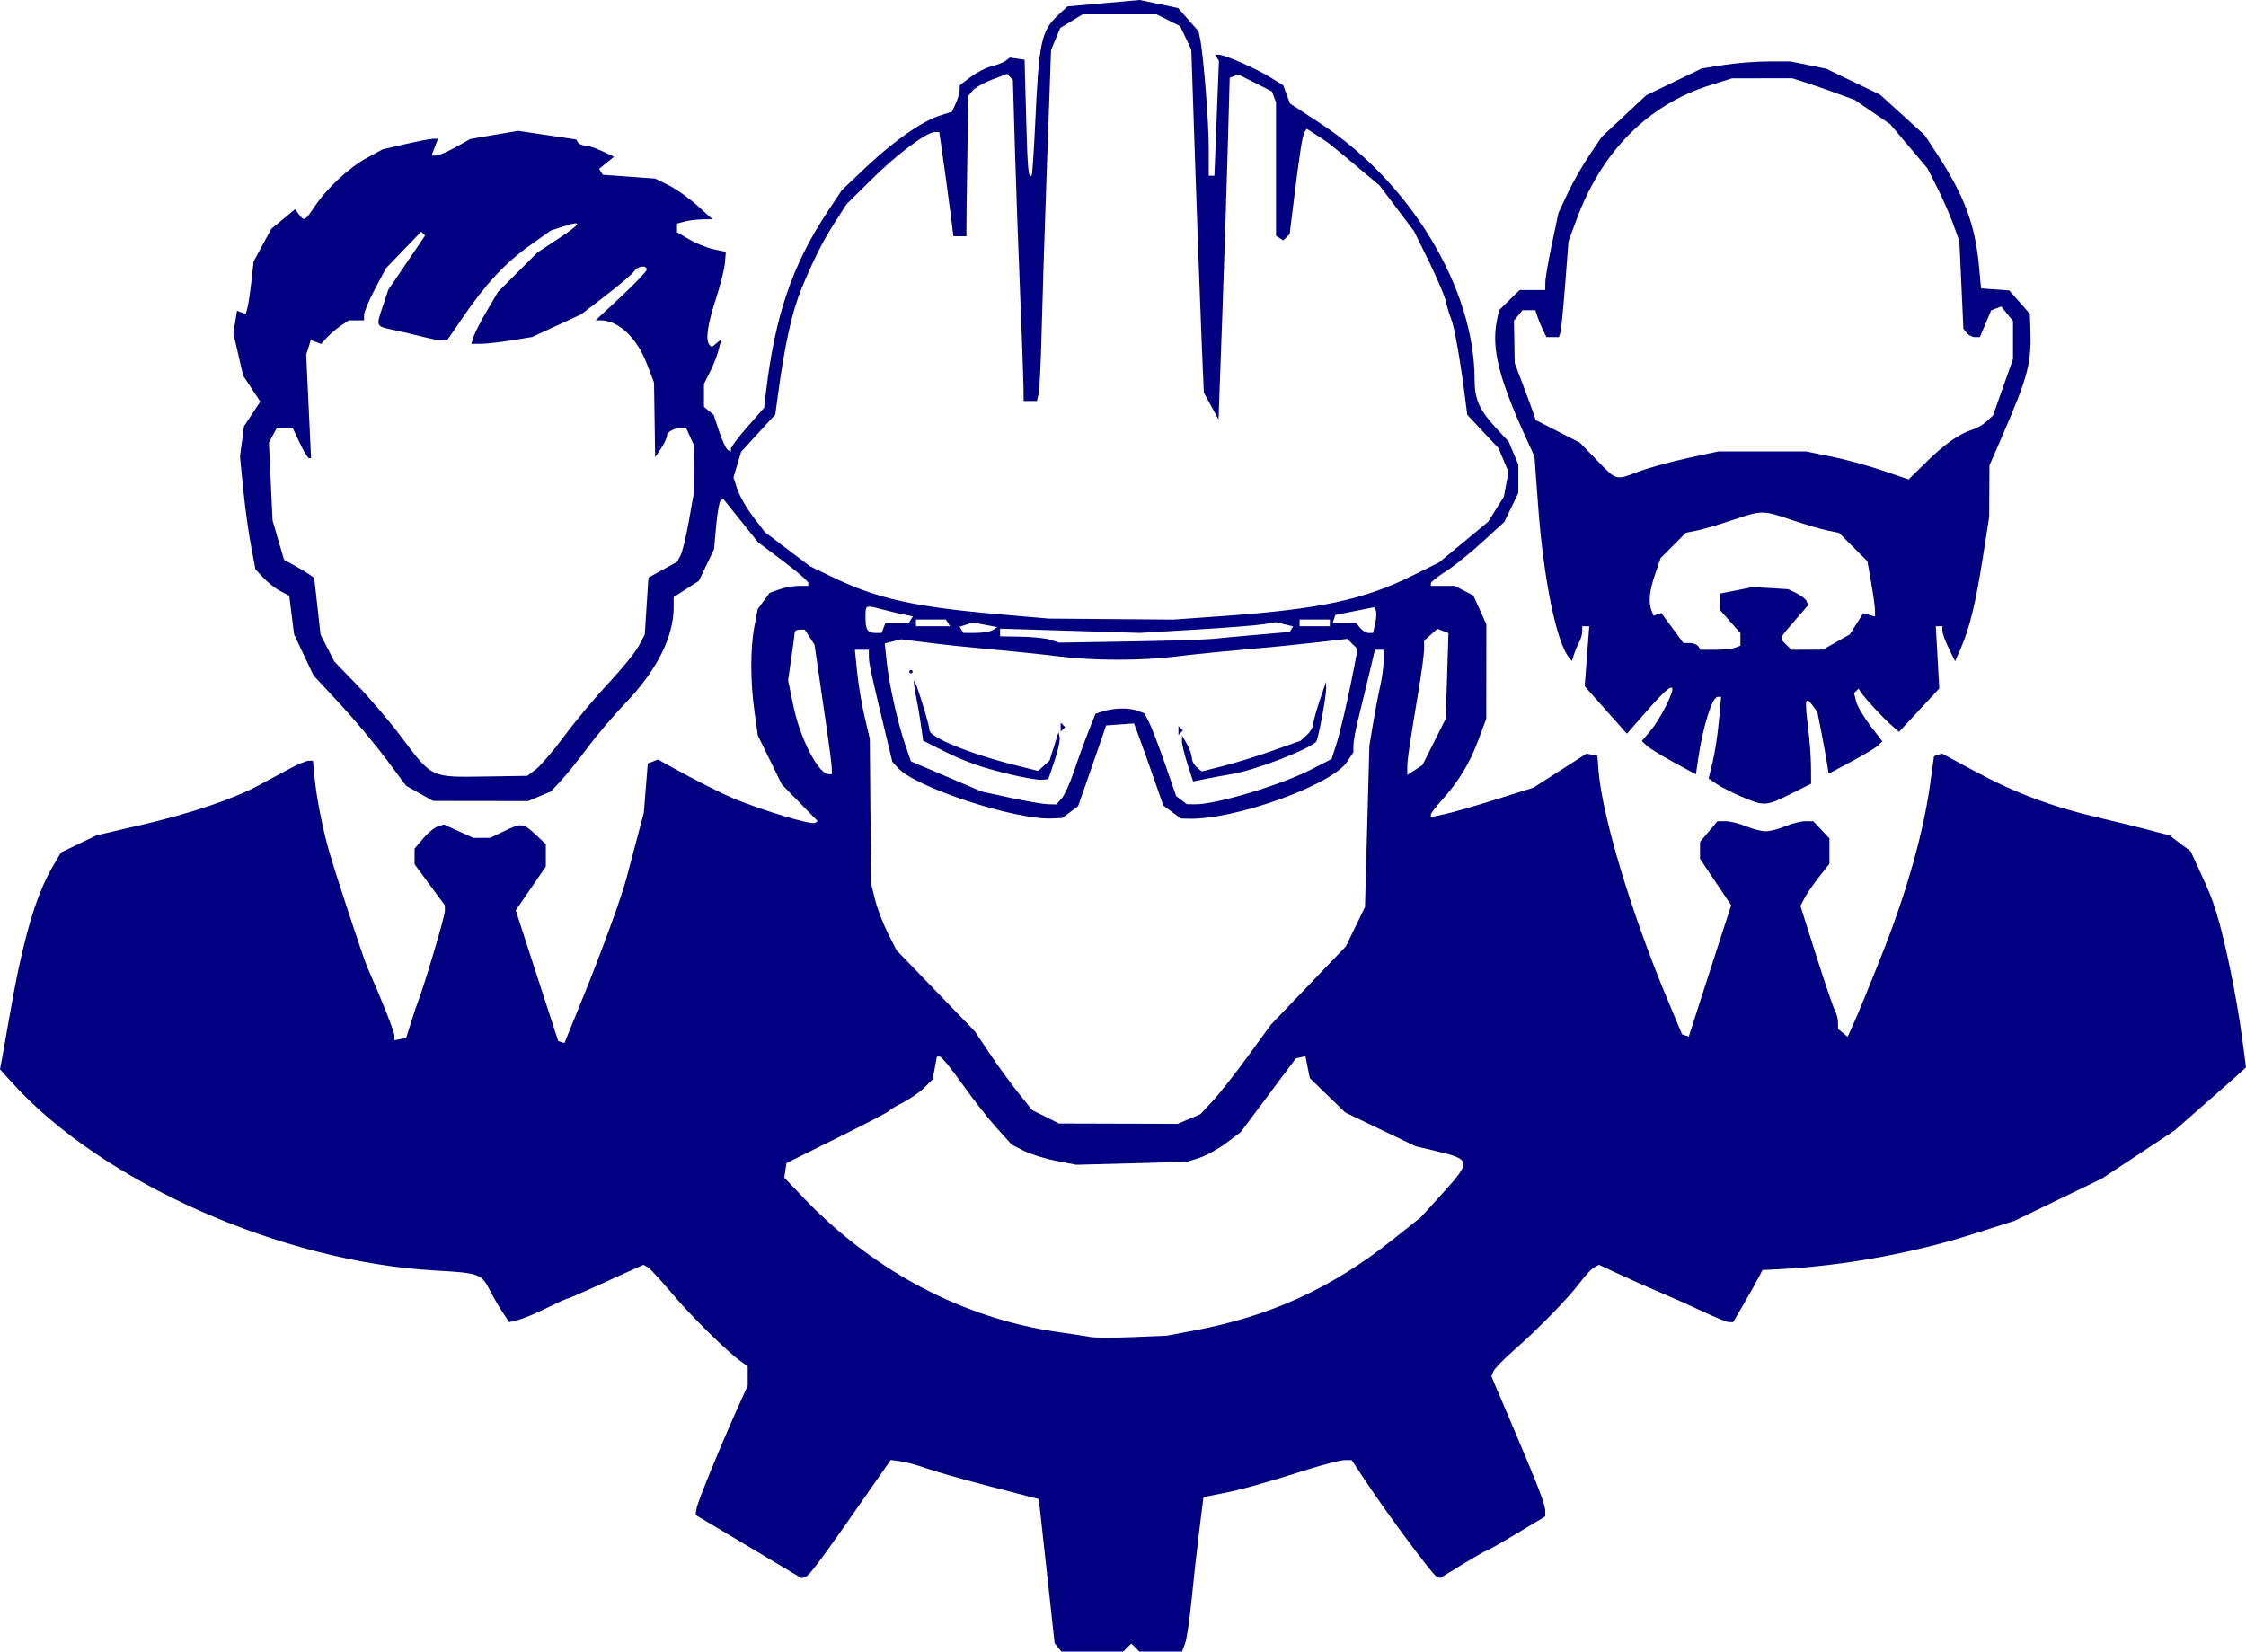<svg width="223" height="164" viewBox="0 0 223 164" fill="none" xmlns="http://www.w3.org/2000/svg">
<g clip-path="url(#clip0_15_507)">
<path d="M105.054 163.585L104.713 163.168L104.128 157.827C103.806 154.889 103.452 151.668 103.341 150.669L103.14 148.853L98.363 147.616C95.736 146.935 92.879 146.123 92.015 145.812C91.151 145.5 89.993 145.183 89.441 145.105L88.439 144.966L86.1 148.324C81.602 154.784 80.362 156.455 79.979 156.583L79.592 156.711L77.724 155.6C76.697 154.989 75.53 154.292 75.131 154.05C74.732 153.81 73.203 152.897 71.733 152.022L69.06 150.432L69.159 149.79C69.257 149.147 71.498 143.67 73.289 139.693L74.239 137.584V136.624V135.665L73.616 135.229C72.265 134.282 68.594 130.665 66.735 128.45C65.657 127.164 64.578 125.995 64.336 125.851L63.898 125.588L62.302 126.304C61.425 126.697 59.757 127.454 58.596 127.985C57.434 128.516 56.411 128.951 56.322 128.951C56.233 128.951 55.301 129.376 54.252 129.896C53.203 130.417 51.943 130.943 51.454 131.065L50.563 131.288L49.941 130.37C49.599 129.865 49.025 128.875 48.665 128.171C47.796 126.47 47.621 126.406 43.166 126.153C27.914 125.289 10.156 117.408 1.238 107.546L0 106.177L0.2 105.129C0.31 104.552 0.619 102.804 0.887 101.243C2.214 93.494 3.502 88.993 5.24 86.029L6.051 84.648L7.819 83.797L9.587 82.946L14.098 81.896C18.944 80.769 23.14 79.351 25.7 77.976C26.578 77.504 27.957 76.763 28.765 76.328C29.574 75.894 30.424 75.538 30.654 75.538H31.073L31.224 77.124C31.42 79.186 32.021 82.248 32.682 84.551C33.353 86.889 36.09 95.188 36.48 96.069C37.896 99.26 39.157 102.445 39.157 102.829V103.295L39.741 103.183L40.326 103.072L40.793 101.573C41.05 100.749 41.377 99.774 41.52 99.407C42.153 97.784 44.169 90.979 44.169 90.464V89.895L42.665 87.854L41.161 85.814V85.041V84.269L42.011 83.26C42.479 82.705 43.133 82.165 43.464 82.059L44.067 81.868L45.538 82.535L47.008 83.202L47.844 83.197L48.679 83.193L50.016 82.548C51.776 81.698 51.938 81.714 53.154 82.848L54.192 83.817V84.931V86.044L52.7 88.218L51.209 90.392L51.693 91.895C51.96 92.721 52.909 95.643 53.802 98.387L55.427 103.378L55.732 103.48L56.037 103.581L57.836 99.157C59.761 94.423 61.695 89.126 62.195 87.221C62.363 86.579 62.821 84.851 63.213 83.382L63.924 80.711L64.12 78.261L64.317 75.811L64.827 75.616L65.338 75.42L66.698 76.178C68.946 77.43 71.661 78.802 72.903 79.312C75.869 80.531 80.564 81.934 80.926 81.711L81.195 81.544L79.41 79.717L77.624 77.889L76.434 75.461L75.245 73.033L74.915 70.697C74.492 67.691 74.487 64.4 74.901 62.217L75.228 60.491L75.82 59.682L76.41 58.873L77.379 58.526C77.912 58.335 78.776 58.178 79.3 58.178H80.253V57.885C80.253 57.723 79.129 56.746 77.755 55.713L75.258 53.836L73.528 51.679L71.798 49.522L71.564 49.667C71.435 49.746 71.23 50.878 71.109 52.182L70.889 54.553L70.141 56.115L69.394 57.677L68.141 58.484L66.888 59.291V60.269C66.888 63.253 65.215 66.575 62.056 69.862C60.91 71.056 59.249 73.008 58.365 74.202C57.482 75.395 56.294 76.872 55.726 77.483L54.693 78.594L53.566 79.068L52.44 79.543L47.719 79.537L42.999 79.531L41.662 78.78L40.326 78.029L38.289 75.304C37.168 73.806 35.099 71.34 33.69 69.825L31.129 67.07L30.163 65.029L29.198 62.987L28.958 61.071L28.718 59.155L27.84 58.698C27.356 58.447 26.601 57.855 26.161 57.385L25.361 56.53L24.906 54.099C24.656 52.761 24.311 50.24 24.14 48.496L23.828 45.325L24.029 43.823L24.229 42.32L25.035 41.099L25.841 39.877L24.994 38.595L24.148 37.313L23.658 35.205L23.168 33.096L23.35 31.976L23.532 30.855L23.963 31.02L24.395 31.185L24.564 30.577C24.658 30.242 24.835 29.067 24.959 27.966L25.183 25.963L26.061 24.342L26.938 22.721L28.119 21.749L29.3 20.776L29.671 21.283C30.188 21.99 30.274 21.949 31.217 20.538C32.447 18.699 34.651 16.642 36.427 15.678L37.987 14.831L40.263 14.305C41.515 14.015 42.751 13.778 43.011 13.778H43.483L43.166 14.613L42.848 15.447H43.299C43.547 15.447 44.413 15.077 45.224 14.624L46.699 13.8L49.064 13.395L51.43 12.99L54.316 13.419L57.202 13.848L57.387 14.147C57.489 14.311 57.804 14.446 58.087 14.446C58.37 14.446 59.133 14.698 59.783 15.006L60.966 15.567L60.226 16.165L59.486 16.764L59.669 17.059L59.851 17.353L62.451 17.544L65.05 17.734L66.395 18.398C67.135 18.764 68.413 19.67 69.235 20.413L70.73 21.762L69.728 21.781C69.177 21.791 68.387 21.89 67.974 22L67.222 22.202V22.63V23.059L68.435 23.774C69.102 24.167 70.192 24.606 70.857 24.748L72.067 25.008L71.976 26.115C71.926 26.724 71.512 28.361 71.057 29.754C70.236 32.265 70.025 33.827 70.449 34.25L70.669 34.47L71.138 34.08L71.607 33.691L71.372 34.667C71.243 35.204 70.857 36.201 70.516 36.882L69.895 38.121V39.262V40.403L70.378 40.803L70.861 41.203L71.406 42.843C71.705 43.745 72.089 44.568 72.259 44.673L72.568 44.863V44.562C72.568 44.396 73.31 43.413 74.217 42.377L75.867 40.494L76.055 38.903C76.949 31.36 78.668 26.312 82.122 21.088L83.58 18.884L86.01 16.581C88.726 14.007 91.509 12.064 93.318 11.478L94.521 11.088L94.904 10.248C95.115 9.785 95.288 9.196 95.288 8.939V8.471L96.374 7.645C96.971 7.191 97.911 6.712 98.462 6.581C99.013 6.449 99.644 6.201 99.864 6.028L100.263 5.715L100.996 5.824L101.728 5.933L101.882 11.608C102.025 16.889 102.109 17.783 102.427 17.422C102.494 17.346 102.65 15.105 102.773 12.443C103.161 4.043 103.365 3.083 105.114 1.451L105.981 0.641L109.572 0.32L113.163 0L115.067 0.4L116.972 0.799L117.986 1.953L119.001 3.108L119.155 3.853C119.49 5.472 120.015 12.092 120.014 14.696L120.013 17.45H120.295H120.576L120.8 11.751L121.025 6.052L120.833 5.742L120.641 5.432H121.017C121.595 5.432 124.708 6.803 126.135 7.686L127.412 8.476L127.743 9.374L128.075 10.273L131.129 12.276C140.08 18.148 146.408 28.674 146.408 37.692C146.408 39.621 146.872 40.688 148.454 42.404L149.8 43.863L150.276 45.001L150.752 46.138V47.545V48.953L150.056 50.39L149.359 51.826L147.167 53.833C145.962 54.937 144.321 56.253 143.521 56.758C142.721 57.263 142.065 57.789 142.065 57.927L142.064 58.177H143.25H144.436L145.361 58.655L146.285 59.133L146.932 60.565L147.577 61.998L147.573 66.681L147.569 71.363L146.762 73.533C145.911 75.823 144.806 77.628 143.098 79.519C142.529 80.149 142.063 80.771 142.063 80.902V81.14L143.483 80.833C144.264 80.664 146.557 80.005 148.579 79.368L152.254 78.212L154.886 76.524L157.519 74.836L158.061 74.939L158.602 75.041L158.7 76.374C159.036 80.921 161.935 90.588 165.565 99.259L167.007 102.705L167.341 102.816L167.676 102.928L168.778 99.497C169.384 97.611 170.331 94.676 170.883 92.976L171.886 89.886L170.339 87.584L168.793 85.281V84.44V83.599L169.658 82.572L170.523 81.545H171.339C171.788 81.545 172.695 81.77 173.355 82.046C174.015 82.321 174.893 82.547 175.308 82.547C175.722 82.547 176.602 82.321 177.261 82.046C177.921 81.77 178.815 81.545 179.248 81.545H180.036L180.839 82.399L181.641 83.252V84.508V85.764L180.611 87.076C180.045 87.798 179.397 88.74 179.171 89.17L178.76 89.952L180.313 94.845C181.166 97.537 182.006 100 182.178 100.318C182.35 100.637 182.492 101.182 182.492 101.53V102.161L182.968 102.555L183.444 102.95L183.952 101.845C184.375 100.928 185.904 97.194 187.003 94.397C189.352 88.416 190.978 82.624 191.633 77.9L192.023 75.088L192.418 74.957L192.812 74.825L196.005 76.545C200.273 78.844 203.793 80.141 209.054 81.355C210.34 81.652 212.295 82.132 213.397 82.422L215.402 82.948L216.454 83.74L217.506 84.531L218.238 86.126C219.45 88.764 219.545 88.998 220.042 90.558C220.886 93.215 222.093 99.102 222.633 103.198L223 105.989L222.208 106.708C221.773 107.104 220.173 108.515 218.654 109.845L215.892 112.263L212.306 114.639L208.72 117.013L204.376 119.115L200.033 121.217L195.856 122.549C189.929 124.439 182.882 125.716 176.653 126.028L174.99 126.111L174.648 126.779C174.46 127.146 173.806 128.31 173.195 129.366L172.085 131.285H171.692C171.476 131.285 170.321 130.822 169.127 130.256C167.932 129.689 166.053 128.847 164.95 128.384C163.848 127.921 162.002 127.102 160.848 126.565L158.75 125.588L158.265 125.859C157.998 126.008 157.399 126.647 156.933 127.278C155.813 128.794 152.781 131.912 150.383 134.012C149.322 134.942 148.37 135.921 148.267 136.188L148.081 136.673L149.885 140.906C152.667 147.433 153.423 149.378 153.423 150.002V150.577L150.579 152.281C149.014 153.219 147.664 153.986 147.578 153.986C147.491 153.986 146.426 154.594 145.21 155.338L142.999 156.69L142.655 156.575C142.292 156.454 137.597 150.131 135.47 146.899L134.211 144.986L133.53 144.979C133.155 144.974 131.501 145.395 129.855 145.913C125.26 147.359 123.352 147.892 121.337 148.293L119.488 148.661L119.063 152.074C118.829 153.951 118.486 157.043 118.301 158.944C118.115 160.845 117.827 162.76 117.66 163.2L117.355 164H115.242H113.129L112.728 163.599L112.327 163.199L111.926 163.599L111.525 164H108.459H105.392L105.054 163.585ZM118.51 132.128C126.097 130.701 132.147 127.949 138.136 123.201L141.056 120.885L143.227 118.492C146.126 115.296 146.091 115.117 142.399 114.253L140.562 113.823L137.069 112.148L133.576 110.472L131.812 108.765L130.048 107.058L129.831 105.971L129.613 104.883L129.142 104.982L128.671 105.082L125.929 108.748L123.187 112.415L121.759 113.492C120.973 114.085 119.77 114.749 119.086 114.969L117.842 115.367L112.343 115.512L106.845 115.657L104.834 115.262C103.728 115.045 102.289 114.594 101.637 114.262L100.451 113.658L98.956 112.002C98.133 111.091 96.594 109.124 95.534 107.631C94.475 106.137 93.477 104.915 93.316 104.915H93.024L92.812 106.046L92.599 107.177L91.788 107.988C91.341 108.434 90.405 109.089 89.707 109.444C89.01 109.799 88.364 110.187 88.272 110.307C88.18 110.426 86.076 111.529 83.594 112.757C81.114 113.986 78.858 115.105 78.583 115.245L78.082 115.499L77.975 116.216L77.868 116.934L79.774 118.93C86.718 126.204 95.588 130.894 104.978 132.257C106.356 132.457 107.86 132.686 108.319 132.766C108.779 132.846 110.658 132.848 112.496 132.77L115.837 132.63L118.51 132.128ZM118.051 111.116L119.178 110.641L120.371 109.364C121.028 108.661 122.605 106.659 123.876 104.915L126.187 101.743L129.909 97.856L133.63 93.969L134.579 92.014L135.527 90.06L135.747 82.048L135.965 74.036L136.341 71.779C136.548 70.537 136.865 68.885 137.044 68.107C137.224 67.328 137.375 66.203 137.379 65.607L137.387 64.522H136.952H136.518L135.898 67.109C135.558 68.532 135.077 70.516 134.829 71.519C134.582 72.522 134.379 73.648 134.378 74.022L134.375 74.703L133.75 75.65C132.231 77.951 122.629 81.404 118.047 81.297L117.251 81.278L116.377 80.632L115.501 79.985L114.581 77.344C114.074 75.892 113.42 74.057 113.127 73.267L112.593 71.831L111.207 71.932L109.821 72.033L109.427 73.201C109.21 73.844 108.585 75.647 108.038 77.207L107.043 80.045L106.254 80.636L105.466 81.228L104.469 81.273C100.815 81.441 90.908 78.195 89.151 76.255L88.6 75.647L87.964 73.005C86.503 66.937 86.267 65.854 86.267 65.204V64.522H85.573H84.878L85.108 66.775C85.234 68.014 85.568 70.005 85.85 71.198L86.362 73.368L86.423 80.545L86.484 87.723L86.884 89.333C87.104 90.219 87.673 91.711 88.148 92.649L89.013 94.354L92.905 98.386L96.797 102.419L98.243 104.582C99.039 105.772 100.315 107.529 101.081 108.485L102.472 110.223L103.808 110.89L105.145 111.558L111.035 111.575L116.925 111.591L118.051 111.116ZM105.401 79.294C105.69 78.972 106.253 77.733 106.651 76.54C107.05 75.346 107.69 73.583 108.074 72.621L108.773 70.871L109.465 70.647C110.542 70.298 112.089 70.259 112.897 70.561L113.633 70.836L114.106 71.768C114.366 72.281 115.073 74.127 115.678 75.872L116.776 79.043L117.309 79.45L117.842 79.857L118.677 79.864C120.766 79.881 127.156 77.963 130.189 76.407L132.209 75.372L132.629 74.085C133.069 72.74 133.871 69.287 134.452 66.242L134.792 64.457L134.282 63.948L133.772 63.438L130.484 63.815C128.676 64.022 125.468 64.339 123.355 64.519C121.241 64.699 118.301 64.999 116.822 65.185C113.383 65.618 108.594 65.618 105.163 65.184C103.683 64.997 100.818 64.697 98.797 64.519C96.775 64.339 93.852 64.033 92.299 63.837L89.477 63.482L88.663 63.686L87.848 63.89L88.034 65.694C88.261 67.892 89.135 71.798 89.887 73.984L90.444 75.601L93.952 77.099L97.46 78.597L100.3 79.213C101.862 79.552 103.53 79.84 104.007 79.854L104.875 79.879L105.401 79.294ZM100.3 76.896C97.376 76.198 95.725 75.606 93.365 74.411L91.656 73.546L91.433 71.954C91.311 71.079 91.085 69.767 90.93 69.037C90.775 68.308 90.698 67.661 90.759 67.601C90.885 67.474 92.281 71.956 92.281 72.49C92.281 73.221 96.289 74.855 100.936 76.017L103.074 76.551L103.641 76.04L104.207 75.527L104.652 74.114L105.096 72.701L105.212 73.201C105.276 73.477 105.048 74.528 104.705 75.538L104.083 77.374L103.444 77.434C103.093 77.468 101.678 77.225 100.3 76.896ZM117.902 75.864C117.593 74.908 117.346 73.88 117.352 73.58L117.364 73.034L117.842 73.869C118.104 74.328 118.325 74.948 118.331 75.247C118.337 75.546 118.563 75.973 118.832 76.195L119.321 76.601L121.421 76.073C122.576 75.782 124.781 75.099 126.32 74.553L129.119 73.562L129.745 72.996C130.089 72.685 130.381 72.191 130.393 71.897C130.405 71.605 130.696 70.539 131.039 69.529L131.663 67.693L131.674 68.361C131.686 69.154 130.868 73.49 130.674 73.665C129.725 74.52 124.608 76.476 122.3 76.866C121.318 77.032 120.054 77.265 119.489 77.384L118.464 77.6L117.902 75.864ZM117.006 72.534V72.088L117.229 72.311L117.452 72.534L117.229 72.756L117.006 72.979V72.534ZM105.312 72.2V71.755L105.535 71.977L105.757 72.2L105.535 72.422L105.312 72.645V72.2ZM90.277 66.692C90.277 66.6 90.352 66.525 90.444 66.525C90.535 66.525 90.611 66.6 90.611 66.692C90.611 66.784 90.536 66.859 90.444 66.859C90.352 66.859 90.277 66.784 90.277 66.692ZM53.203 76.396C53.671 76.041 54.949 74.543 56.044 73.068C57.138 71.592 59.112 69.233 60.429 67.824C61.746 66.416 63.092 64.759 63.42 64.142L64.016 63.02L64.199 60.187L64.382 57.354L65.805 56.572L67.227 55.789L67.564 55.16C67.75 54.814 68.122 53.286 68.391 51.765L68.881 48.999L68.887 46.594L68.893 44.19L68.505 43.339L68.118 42.489H67.697C66.959 42.489 66.22 42.882 66.218 43.276C66.216 43.486 65.953 44.053 65.633 44.536L65.05 45.414L64.993 41.697L64.936 37.98L64.234 36.145C63.232 33.528 61.401 31.807 59.619 31.807H59.136L61.675 29.437C63.072 28.133 64.215 26.932 64.215 26.766C64.215 26.299 63.278 26.412 62.979 26.916C62.832 27.163 61.584 28.232 60.206 29.291L57.7 31.216L55.264 32.341L52.829 33.465L50.754 33.802C49.612 33.987 48.255 34.139 47.737 34.141L46.796 34.144L47.022 33.431C47.147 33.04 47.746 31.875 48.354 30.844L49.46 28.97L51.408 27.022L53.356 25.075L55.436 23.703C57.739 22.182 57.883 21.851 55.968 22.476L54.693 22.891L52.617 24.365C50.191 26.088 48.228 28.189 45.992 31.459L44.384 33.81L43.859 33.802C43.569 33.798 42.731 33.638 41.996 33.447C41.261 33.256 39.996 32.959 39.184 32.787C37.281 32.384 37.324 32.467 37.983 30.485L38.547 28.786L40.376 26.088L42.204 23.391L42.011 23.198L41.819 23.006L40.07 24.819L38.321 26.633L37.235 28.683C36.638 29.81 36.149 30.974 36.149 31.27V31.807H35.388H34.627L33.801 32.373C33.347 32.684 32.73 33.212 32.431 33.546L31.886 34.154L31.375 33.958L30.864 33.762L30.633 34.489L30.402 35.215L30.643 40.355L30.884 45.494H30.679C30.565 45.494 30.155 44.818 29.766 43.992L29.059 42.49H28.273H27.486L27.094 43.222L26.702 43.954L26.88 47.812L27.059 51.67L27.629 53.624L28.198 55.579L29.192 56.128C29.738 56.43 30.413 56.835 30.691 57.028L31.197 57.38L31.512 60.2L31.827 63.02L32.511 64.356L33.195 65.691L35.46 68.028C36.706 69.313 38.63 71.567 39.734 73.035C42.955 77.316 42.684 77.188 48.345 77.102L52.354 77.041L53.203 76.396ZM82.586 76.29C82.583 75.968 82.358 74.203 82.087 72.367C81.817 70.531 81.434 67.902 81.235 66.525L80.873 64.021L80.389 63.27L79.904 62.519H79.41C79.139 62.519 78.914 62.632 78.91 62.769C78.907 62.907 78.756 64.039 78.576 65.285L78.248 67.551L78.777 70.113C79.447 73.354 81.269 76.873 82.275 76.873H82.592L82.586 76.29ZM142.388 73.671L143.546 71.365L143.68 67.114L143.814 62.862L143.261 62.65L142.708 62.438L142.053 63.031L141.397 63.624V64.442C141.397 64.892 141.168 66.634 140.888 68.313C139.936 74.022 139.726 75.448 139.726 76.202V76.955L140.478 76.465L141.23 75.976L142.388 73.671ZM120.514 63.43C121.25 63.35 123.247 63.165 124.953 63.018L128.055 62.751L128.224 62.478L128.394 62.205L127.544 61.992L126.694 61.778L125.442 61.986C124.753 62.1 121.709 62.34 118.677 62.52L113.164 62.846L106.231 62.634L99.298 62.423V62.804V63.187L101.386 63.22C102.535 63.238 103.85 63.379 104.31 63.532L105.145 63.811L112.161 63.693C116.02 63.629 119.779 63.51 120.514 63.43ZM87.725 62.352L87.917 61.851H89.077H90.237L90.438 61.527L90.638 61.203L89.706 61.011C89.193 60.905 88.23 60.676 87.565 60.501C85.903 60.063 85.933 60.048 85.933 61.295C85.933 62.554 86.129 62.853 86.955 62.853H87.532L87.725 62.352ZM98.579 62.557L99.03 62.272L97.813 62.044L96.596 61.815L95.937 62.025L95.279 62.233L95.47 62.543L95.662 62.853L96.895 62.848C97.573 62.845 98.331 62.714 98.579 62.557ZM136.55 61.859C136.671 61.313 136.689 60.738 136.592 60.581L136.417 60.297L134.5 60.679L132.583 61.061L132.452 61.456L132.32 61.851H133.476H134.633L135.049 62.352C135.277 62.627 135.66 62.853 135.898 62.853H136.332L136.55 61.859ZM94.119 61.85L93.912 61.517H92.429H90.945V61.85V62.184H92.635H94.325L94.119 61.85ZM132.041 61.85V61.517H130.538H129.034V61.85V62.184H130.538H132.041V61.85ZM121.517 61.165C131.047 60.484 135.423 59.548 140.227 57.164L142.9 55.837L145.324 53.827L147.748 51.817L148.531 50.575L149.313 49.332L149.544 48.097L149.773 46.863L149.28 45.684L148.787 44.505L147.233 42.846L145.679 41.186L145.409 39.083C144.964 35.612 144.378 32.348 144.074 31.639C143.916 31.272 143.69 30.521 143.571 29.97C143.451 29.419 142.689 27.616 141.877 25.964L140.4 22.959L138.685 20.686L136.969 18.412L134.589 16.416C131.97 14.221 131.932 14.192 130.639 13.363L129.738 12.785L129.517 13.141C129.302 13.489 129.024 15.299 128.373 20.598L128.048 23.244L127.735 23.557L127.422 23.869L127.059 23.645L126.695 23.421V16.791V10.162L126.487 9.618L126.278 9.074L124.615 8.233L122.953 7.391L122.524 7.555L122.095 7.72L121.902 14.672C121.796 18.496 121.563 25.68 121.384 30.637C121.204 35.595 121.041 40.102 121.021 40.652L120.986 41.654L120.256 40.318L119.526 38.983L119.312 33.976C119.193 31.222 118.913 23.56 118.689 16.95L118.282 4.933L117.728 3.764L117.173 2.596L116.004 2.012L114.834 1.428L111.159 1.429L107.484 1.43L106.378 2.104L105.272 2.777L104.815 3.87L104.358 4.963L103.958 16.131C103.738 22.273 103.498 29.778 103.425 32.807C103.351 35.837 103.216 38.654 103.126 39.067L102.96 39.818H102.299H101.637L101.616 38.232C101.604 37.36 101.45 33.116 101.273 28.801C101.095 24.487 100.864 18.027 100.759 14.447L100.568 7.937L100.283 7.635L99.997 7.334L98.504 7.903C97.684 8.217 96.817 8.708 96.578 8.995L96.144 9.517L96.046 15.57C95.993 18.9 95.95 22.037 95.953 22.542L95.957 23.46H95.309H94.661L94.465 21.874C94.251 20.15 93.675 15.93 93.416 14.196L93.254 13.111H92.825C92.007 13.111 89.094 15.286 86.571 17.78L84.035 20.289L82.759 22.292C81.661 24.016 80.756 25.826 79.589 28.634C78.66 30.868 77.924 34.163 77.26 39.068L76.977 41.156L75.282 43.009L73.587 44.861L73.205 46.136L72.823 47.41L73.215 48.596C73.43 49.249 74.132 50.471 74.774 51.311L75.942 52.839L78.181 54.534L80.421 56.229L82.771 57.359C87.132 59.456 90.85 60.276 99.335 61.009L104.143 61.424L110.324 61.474L116.505 61.523L121.517 61.165ZM172.922 79.111C171.976 78.706 170.852 78.134 170.424 77.839L169.646 77.302L170.045 75.669C170.265 74.77 170.544 72.946 170.665 71.615L170.886 69.195H170.544C170.005 69.195 169.093 72.082 168.617 75.296L168.382 76.891L166.165 75.685C164.947 75.021 163.74 74.276 163.483 74.029L163.017 73.58L163.86 72.578C164.854 71.398 166.278 68.572 166.013 68.307C165.809 68.103 164.989 68.888 162.909 71.279L161.534 72.859L159.438 70.502L157.342 68.146L157.568 65.165L157.793 62.184H157.447H157.1V62.69C157.1 62.967 156.961 63.456 156.79 63.774C156.62 64.093 156.39 64.642 156.278 64.994L156.076 65.634L155.812 65.328C154.555 63.867 153.264 57.596 152.726 50.333L152.354 45.326L151.591 43.657C148.817 37.593 148.068 34.614 148.622 31.846L148.831 30.801L149.855 29.801L150.879 28.801H152.152H153.425L153.431 28.05C153.434 27.637 153.729 25.911 154.088 24.214L154.74 21.13L155.641 19.207C156.137 18.149 157.103 16.453 157.787 15.438L159.032 13.591L161.245 11.523L163.457 9.454L166.21 8.128L168.962 6.802L171.134 6.454C172.329 6.263 174.313 6.105 175.545 6.104L177.783 6.101L179.554 6.464L181.324 6.828L183.997 8.114L186.67 9.399L188.889 11.415L191.107 13.431L192.26 15.191C195.036 19.426 196.106 22.276 196.493 26.464L196.694 28.634L198.096 28.736L199.497 28.838L200.518 29.999L201.539 31.161L201.585 32.401C201.724 36.08 201.421 37.252 198.737 43.434L197.529 46.216L197.515 48.775L197.499 51.334L196.874 55.341C196.179 59.802 195.558 62.367 194.696 64.343L194.118 65.668L193.484 64.367C193.136 63.651 192.851 62.867 192.851 62.625V62.184H192.526H192.201L192.375 65.272L192.55 68.36L190.55 70.517L188.549 72.674L187.798 72.019C186.973 71.299 185.134 69.311 184.767 68.74L184.534 68.379L184.309 68.604L184.084 68.829L184.291 69.654C184.405 70.107 185.038 71.185 185.697 72.048L186.896 73.618L186.449 74.04C186.203 74.272 185.002 74.994 183.78 75.645L181.559 76.827L181.396 75.764C181.306 75.18 181.055 73.801 180.837 72.7L180.442 70.697L179.968 70.053C179.257 69.09 179.168 69.47 179.498 72.037C179.663 73.319 179.804 75.145 179.81 76.095L179.82 77.822L177.762 78.85C175.338 80.059 175.163 80.069 172.922 79.111ZM172.275 64.319L172.804 64.116V63.495V62.875L171.801 61.735L170.799 60.594V59.764V58.934L172.426 58.613L174.053 58.292L175.797 58.398L177.541 58.504L178.406 58.925C178.881 59.157 179.326 59.517 179.393 59.726L179.517 60.105L178.165 61.666C176.606 63.465 176.659 63.317 177.338 63.997L177.863 64.521L179.427 64.515L180.99 64.509L182.326 63.753L183.663 62.997L184.331 61.939L184.999 60.882L185.584 61.054L186.168 61.227V60.648C186.168 60.329 185.999 59.093 185.791 57.902L185.414 55.736L183.999 54.323L182.584 52.909L181.452 52.678C180.831 52.551 179.244 52.084 177.927 51.64C174.982 50.648 174.969 50.648 172.024 51.64C170.707 52.084 169.126 52.55 168.51 52.675L167.39 52.904L166.135 54.158L164.88 55.411L164.332 57.021C163.757 58.707 163.651 59.783 163.977 60.633L164.172 61.139L164.562 61.005L164.952 60.871L166.049 62.362L167.145 63.852H167.783C168.134 63.852 168.514 64.003 168.627 64.186L168.834 64.52H170.29C171.091 64.52 171.985 64.43 172.275 64.319ZM162.687 46.833C163.647 46.468 165.82 45.868 167.517 45.498L170.601 44.825L174.96 44.825L179.319 44.826L181.825 45.334C183.203 45.613 185.494 46.239 186.915 46.724L189.499 47.608L191.269 45.873C193.113 44.066 194.519 43.08 195.855 42.656C196.288 42.519 196.922 42.146 197.264 41.828L197.886 41.249L198.877 38.45L199.867 35.65V33.765V31.88L199.28 31.155L198.692 30.43L198.194 30.624L197.695 30.818L197.136 32.147L196.576 33.475H196.091C195.824 33.475 195.456 33.287 195.273 33.058L194.941 32.64L194.742 28.301L194.544 23.961L193.939 22.277C193.607 21.351 192.892 19.72 192.352 18.654L191.37 16.714L189.521 14.523L187.672 12.332L185.915 11.13L184.159 9.927L182.24 9.223C181.185 8.836 179.785 8.351 179.128 8.145L177.935 7.77L174.952 7.775L171.969 7.779L169.798 8.459C163.653 10.383 159.041 15.014 156.544 21.767L155.734 23.961L155.398 28.301C155.213 30.688 154.999 32.828 154.922 33.058L154.782 33.475H154.16H153.538L153.178 32.724C152.98 32.311 152.733 31.71 152.631 31.389L152.444 30.805H151.806H151.168L150.744 31.315L150.32 31.826L150.356 33.934L150.392 36.043L151.262 38.348C151.741 39.615 152.209 40.89 152.302 41.181L152.472 41.709L154.67 42.836L156.868 43.962L158.571 45.721C160.529 47.743 160.39 47.705 162.687 46.833Z" fill="#000080"/>
</g>
<defs>
<clipPath id="clip0_15_507">
<rect width="223" height="164" fill="white"/>
</clipPath>
</defs>
</svg>
